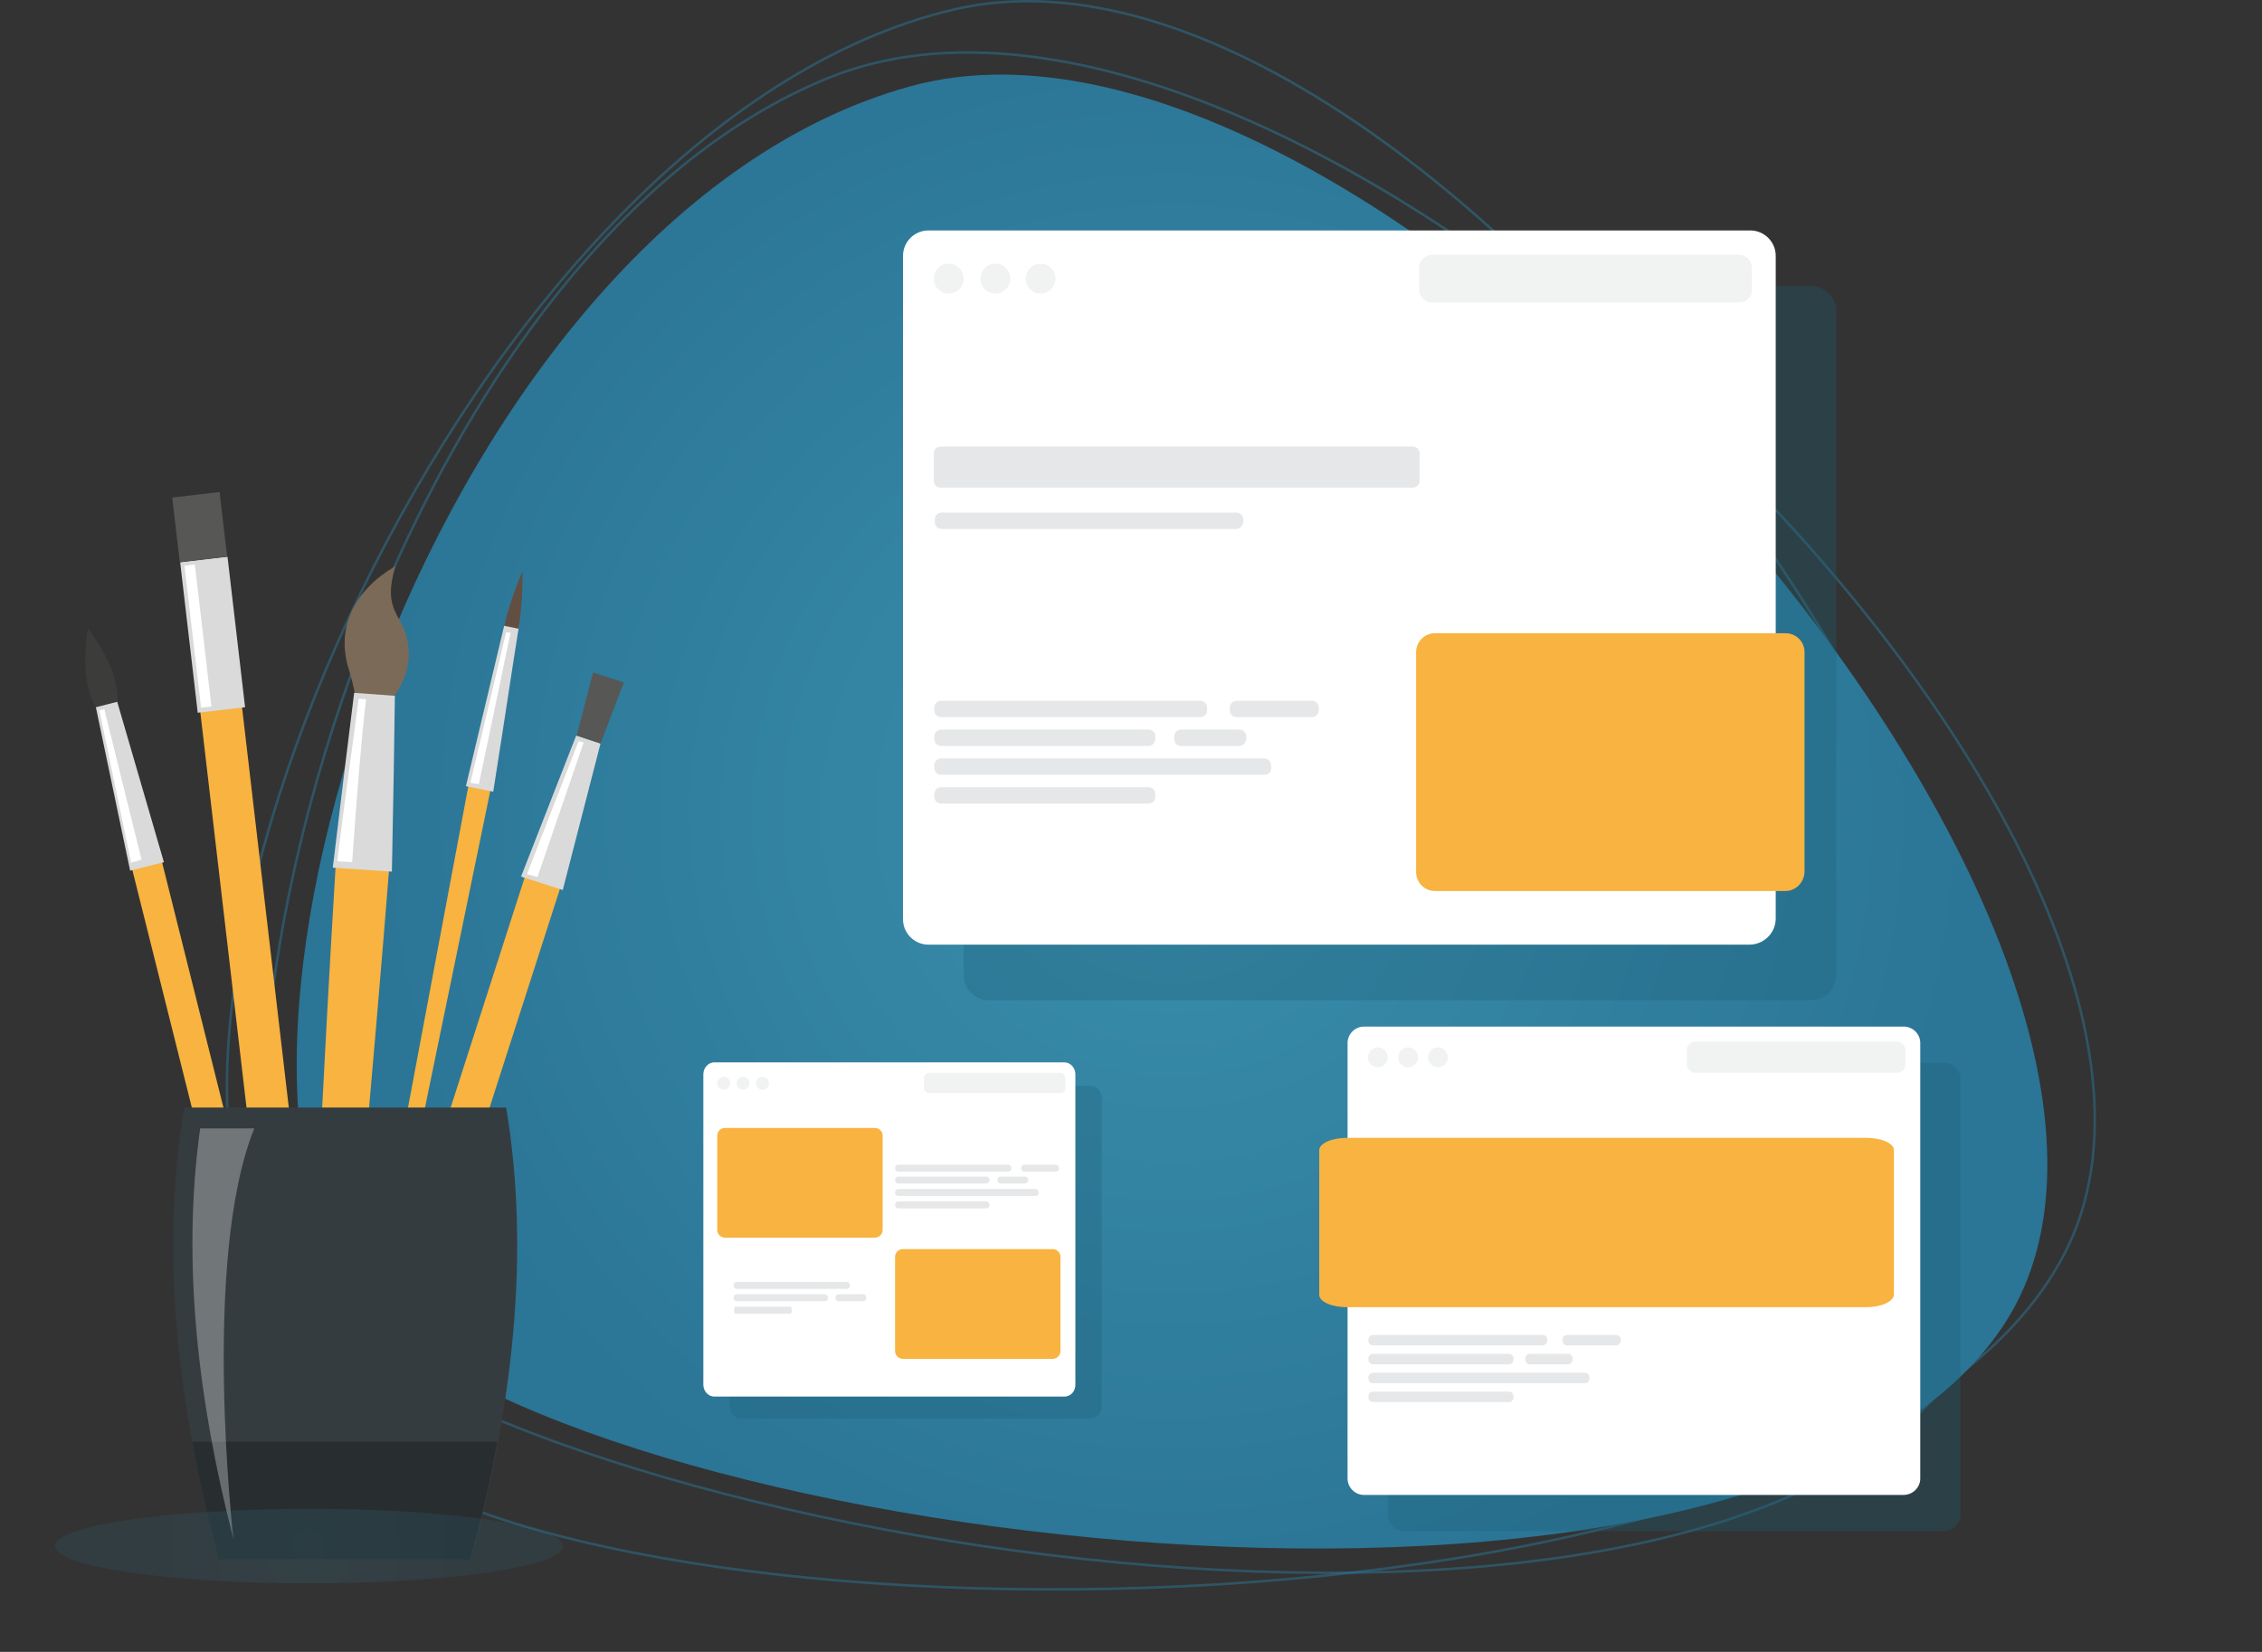 <?xml version="1.0" encoding="utf-8"?>
<!-- Generator: Adobe Illustrator 27.0.0, SVG Export Plug-In . SVG Version: 6.00 Build 0)  -->
<svg version="1.1" id="Layer_1" xmlns="http://www.w3.org/2000/svg" xmlns:xlink="http://www.w3.org/1999/xlink" x="0px" y="0px"
	 width="455.4px" height="332.6px" viewBox="0 0 455.4 332.6" style="enable-background:new 0 0 455.4 332.6;" xml:space="preserve"
	>
<rect x="0" y="0" width="455.4" height="332.6" fill="#333333" stroke="none"/>
<style type="text/css">
	.st0{fill:url(#SVGID_1_);}
	
		.st1{opacity:0.5;fill:none;stroke:url(#SVGID_00000122682503258722215150000009960480008264338841_);stroke-width:0.5;stroke-miterlimit:10;enable-background:new    ;}
	
		.st2{opacity:0.5;fill:none;stroke:url(#SVGID_00000021840213711534476560000016809096266000383659_);stroke-width:0.5;stroke-miterlimit:10;enable-background:new    ;}
	.st3{fill:none;}
	.st4{display:none;}
	.st5{display:inline;opacity:0.3;fill:#4D4D4D;enable-background:new    ;}
	.st6{display:inline;}
	.st7{fill:#F1F2F2;}
	.st8{fill:#F8B23F;}
	.st9{fill:#FFFFFF;}
	.st10{opacity:0.3;fill:#1C5E75;enable-background:new    ;}
	.st11{fill:#E6E7E8;}
	.st12{fill:#F8B340;}
	.st13{fill:#3C3C3B;}
	.st14{fill:#DADADA;}
	.st15{fill:#634E42;}
	.st16{fill:#7B6A58;}
	.st17{fill:#575756;}
	.st18{fill:#353C3F;}
	.st19{fill:#282E30;}
	.st20{opacity:0.3;fill:#FFFFFF;}
	.st21{opacity:0.15;fill:url(#SVGID_00000031913699995662505700000017105991852464464535_);enable-background:new    ;}
</style>
<g id="Layer_3">
	
		<radialGradient id="SVGID_1_" cx="-676.586" cy="-233.409" r="162.903" gradientTransform="matrix(-1 0 0 -1 -440.628 -70)" gradientUnits="userSpaceOnUse">
		<stop  offset="0" style="stop-color:#3A8FAD"/>
		<stop  offset="1" style="stop-color:#2B7596"/>
	</radialGradient>
	<path class="st0" d="M403.2,267.1c-50.6,75.6-291.6,42.5-330.7-5.4S88,43.7,183.2,17.4C278.4-9,453.8,191.5,403.2,267.1z"/>
	
		<radialGradient id="SVGID_00000155834110992196392810000002666504136105954975_" cx="-665.902" cy="-228.458" r="169.488" gradientTransform="matrix(-1 0 0 -1 -440.628 -70)" gradientUnits="userSpaceOnUse">
		<stop  offset="0" style="stop-color:#3A8FAD"/>
		<stop  offset="1" style="stop-color:#2B7596"/>
	</radialGradient>
	
		<path style="opacity:0.5;fill:none;stroke:url(#SVGID_00000155834110992196392810000002666504136105954975_);stroke-width:0.5;stroke-miterlimit:10;enable-background:new    ;" d="
		M393.6,276.3c-54.8,75.2-299.8,31.5-337.9-19.1S93.7,24.9,192.1,1.9S448.4,201.1,393.6,276.3z"/>
	
		<radialGradient id="SVGID_00000075842131194278154530000011125213575555248804_" cx="-595.583" cy="-71.954" r="169.479" gradientTransform="matrix(-1.01 0.169 -0.166 -0.986 -387.545 193.961)" gradientUnits="userSpaceOnUse">
		<stop  offset="0" style="stop-color:#3A8FAD"/>
		<stop  offset="1" style="stop-color:#2B7596"/>
	</radialGradient>
	
		<path style="opacity:0.5;fill:none;stroke:url(#SVGID_00000075842131194278154530000011125213575555248804_);stroke-width:0.5;stroke-miterlimit:10;enable-background:new    ;" d="
		M415.7,252.3c-42.9,83.5-297.6,81.7-344.5,38.2S71,55,166.5,15.8C262.1-23.5,458.6,168.8,415.7,252.3z"/>
	<path class="st3" d="M403.2,267.1c-50.6,75.6-291.6,42.5-330.7-5.4S88,43.7,183.2,17.4C278.4-9,453.8,191.5,403.2,267.1z"/>
</g>
<g id="Layer_1_00000121268385495366412650000016423785549806894495_" class="st4">
	<path class="st5" d="M412.6,76.4h-111c-9.3,0-16.8,7.5-16.8,16.8V145c0,9.3,7.5,16.8,16.8,16.8h12.7l16.8,16.8l16.8-16.8h64.6
		c9.3,0,16.8-7.5,16.8-16.8V93.2C429.4,83.9,421.9,76.4,412.6,76.4z"/>
	<path class="st5" d="M287.2,212.1h-74.5c-6.2,0-11.3,5.1-11.3,11.3v34.8c0,6.2,5.1,11.3,11.3,11.3h8.5l11.3,11.3l11.3-11.3h43.4
		c6.2,0,11.3-5.1,11.3-11.3v-34.8C298.5,217.1,293.4,212.1,287.2,212.1z"/>
	<path class="st5" d="M41.8,107.5h92.7c7.8,0,14.1,6.3,14.1,14.1v43.3c0,7.8-6.3,14.1-14.1,14.1h-10.6l-14.1,14l-14.1-14.1h-54
		c-7.8,0-14.1-6.3-14.1-14.1v-43.3C27.7,113.8,34,107.5,41.8,107.5z"/>
	<g class="st6">
		<circle class="st7" cx="229.3" cy="232.5" r="4.3"/>
		<circle class="st7" cx="216" cy="232.5" r="4.3"/>
		<circle class="st7" cx="202.6" cy="232.5" r="4.3"/>
		<path class="st8" d="M209.2,203.6h72.1c6,0,10.9,4.9,10.9,10.9v33.7c0,6-4.9,10.9-10.9,10.9h-72.1c-6,0-10.9-4.9-10.9-10.9v-33.7
			C198.3,208.5,203.2,203.6,209.2,203.6z"/>
		
			<rect x="219.6" y="248.8" transform="matrix(0.707 -0.707 0.707 0.707 -115.257 236.944)" class="st8" width="17.6" height="17.6"/>
		<path class="st9" d="M210.7,215.4h59.9c0.7,0,1.4,0.6,1.4,1.4l0,0c0,0.7-0.6,1.4-1.4,1.4h-59.9c-0.7,0-1.4-0.6-1.4-1.4l0,0
			C209.3,216,210,215.4,210.7,215.4z"/>
		<path class="st9" d="M210.7,220.7h48c0.7,0,1.4,0.6,1.4,1.4l0,0c0,0.7-0.6,1.4-1.4,1.4h-48c-0.7,0-1.4-0.6-1.4-1.4l0,0
			C209.3,221.3,210,220.7,210.7,220.7z"/>
		<path class="st9" d="M210.7,226.1h28.2c0.7,0,1.4,0.6,1.4,1.4l0,0c0,0.7-0.6,1.4-1.4,1.4h-28.2c-0.7,0-1.4-0.6-1.4-1.4l0,0
			C209.3,226.7,210,226.1,210.7,226.1z"/>
		<path class="st9" d="M210.7,231.5H244c0.7,0,1.4,0.6,1.4,1.4l0,0c0,0.7-0.6,1.4-1.4,1.4h-33.3c-0.7,0-1.4-0.6-1.4-1.4l0,0
			C209.3,232.1,210,231.5,210.7,231.5z"/>
	</g>
	<g class="st6">
		<path class="st8" d="M126.4,172.5H34.5c-7.7,0-13.9-6.2-13.9-13.9v-42.9c0-7.7,6.2-13.9,13.9-13.9h91.8c7.7,0,13.9,6.2,13.9,13.9
			v42.9C140.3,166.3,134,172.5,126.4,172.5z"/>
		
			<rect x="90.7" y="159.4" transform="matrix(0.707 -0.707 0.707 0.707 -90.803 122.022)" class="st8" width="22.4" height="22.4"/>
		<path class="st9" d="M34,117.2h76.3c1,0,1.7,0.8,1.7,1.7l0,0c0,1-0.8,1.7-1.7,1.7H34c-1,0-1.7-0.8-1.7-1.7l0,0
			C32.3,118,33,117.2,34,117.2z"/>
		<path class="st9" d="M34,124.1h61.1c1,0,1.7,0.8,1.7,1.7l0,0c0,1-0.8,1.7-1.7,1.7H34c-1,0-1.7-0.8-1.7-1.7l0,0
			C32.3,124.8,33,124.1,34,124.1z"/>
		<path class="st9" d="M34,130.9h35.9c1,0,1.7,0.8,1.7,1.7l0,0c0,1-0.8,1.7-1.7,1.7H34c-1,0-1.7-0.8-1.7-1.7l0,0
			C32.3,131.7,33,130.9,34,130.9z"/>
		<path class="st9" d="M34,137.7h42.4c1,0,1.7,0.8,1.7,1.7l0,0c0,1-0.8,1.7-1.7,1.7H34c-1,0-1.7-0.8-1.7-1.7l0,0
			C32.3,138.5,33,137.7,34,137.7z"/>
	</g>
	<g class="st6">
		<path class="st8" d="M293.9,67.8h111c9.3,0,16.8,7.5,16.8,16.8v51.8c0,9.3-7.5,16.8-16.8,16.8h-111c-9.3,0-16.8-7.5-16.8-16.8
			V84.6C277,75.4,284.6,67.8,293.9,67.8z"/>
		
			<rect x="309.9" y="137.4" transform="matrix(0.707 -0.707 0.707 0.707 -11.984 272.932)" class="st8" width="27.1" height="27.1"/>
		<path class="st9" d="M319,130l-17.6-17.6c-1.1-1.1-1.1-2.8,0-3.8l3.8-3.8c1.1-1.1,2.8-1.1,3.8,0l0,0l11.9,11.9l25.4-25.4
			c1.1-1.1,2.8-1.1,3.8,0l0,0L354,95c1.1,1.1,1.1,2.8,0,3.8l0,0L322.8,130C321.8,131,320.1,131,319,130L319,130L319,130z"/>
	</g>
	<path class="st5" d="M181.7,116.7h57.9c4.8,0,8.8,3.9,8.8,8.8v27c0,4.8-3.9,8.8-8.8,8.8H233l-8.8,8.8l-8.8-8.8h-33.7
		c-4.8,0-8.8-3.9-8.8-8.8v-27C173,120.7,176.9,116.7,181.7,116.7z"/>
	<g class="st6">
		<path class="st8" d="M244.3,121.1v27c0,4.8-3.9,8.8-8.8,8.8h-57.9c-4.8,0-8.8-3.9-8.8-8.8v-27c0-4.8,3.9-8.8,8.8-8.8h57.9
			C240.4,112.3,244.3,116.2,244.3,121.1z"/>
		
			<rect x="213.1" y="148.6" transform="matrix(0.707 -0.707 0.707 0.707 -45.603 201.264)" class="st8" width="14.1" height="14.1"/>
		<path class="st9" d="M213.4,144.7l-9.2-9.2c-0.6-0.6-0.6-1.4,0-2l2-2c0.6-0.6,1.4-0.6,2,0l0,0l6.2,6.2l13.3-13.3
			c0.6-0.6,1.4-0.6,2,0l0,0l2,2c0.6,0.6,0.6,1.4,0,2l0,0l-16.2,16.2C214.9,145.2,214,145.2,213.4,144.7L213.4,144.7L213.4,144.7z"/>
	</g>
</g>
<path class="st10" d="M364.5,201.4H199.1c-2.8,0-5.1-2.3-5.1-5.1V62.7c0-2.8,2.3-5.1,5.1-5.1h165.5c2.8,0,5.1,2.3,5.1,5.1v133.6
	C369.6,199.2,367.4,201.4,364.5,201.4z"/>
<g>
	<path class="st9" d="M352.2,190.2H186.9c-2.8,0-5.1-2.3-5.1-5.1V51.5c0-2.8,2.3-5.1,5.1-5.1h165.5c2.8,0,5.1,2.3,5.1,5.1v133.6
		C357.4,188,355,190.2,352.2,190.2z"/>
	<circle class="st7" cx="209.5" cy="56.1" r="3"/>
	<circle class="st7" cx="200.4" cy="56.1" r="3"/>
	<circle class="st7" cx="191" cy="56.1" r="3"/>
	<path class="st7" d="M350.1,60.9h-61.8c-1.4,0-2.6-1.2-2.6-2.6v-4.4c0-1.4,1.2-2.6,2.6-2.6h61.8c1.4,0,2.6,1.2,2.6,2.6v4.4
		C352.8,59.8,351.6,60.9,350.1,60.9z"/>
	<path class="st11" d="M284.4,98.2h-95c-0.8,0-1.4-0.6-1.4-1.4v-5.5c0-0.8,0.6-1.4,1.4-1.4h95c0.8,0,1.4,0.6,1.4,1.4v5.5
		C285.8,97.6,285.1,98.2,284.4,98.2z"/>
	<path class="st11" d="M248.9,106.5h-59.3c-0.8,0-1.4-0.6-1.4-1.4v-0.5c0-0.8,0.6-1.4,1.4-1.4h59.3c0.8,0,1.4,0.6,1.4,1.4v0.5
		C250.2,105.9,249.6,106.5,248.9,106.5z"/>
	<path class="st12" d="M359.5,179.4h-70.6c-2.1,0-3.8-1.7-3.8-3.8v-44.3c0-2.1,1.7-3.8,3.8-3.8h70.6c2.1,0,3.8,1.7,3.8,3.8v44.3
		C363.2,177.7,361.5,179.4,359.5,179.4z"/>
	<g>
		<path class="st11" d="M241.6,144.4h-52.1c-0.8,0-1.4-0.6-1.4-1.4v-0.5c0-0.8,0.6-1.4,1.4-1.4h52.1c0.8,0,1.4,0.6,1.4,1.4v0.5
			C243,143.7,242.5,144.4,241.6,144.4z"/>
		<path class="st11" d="M264.1,144.4H249c-0.8,0-1.4-0.6-1.4-1.4v-0.5c0-0.8,0.6-1.4,1.4-1.4h15.1c0.8,0,1.4,0.6,1.4,1.4v0.5
			C265.5,143.7,264.9,144.4,264.1,144.4z"/>
		<path class="st11" d="M231.2,150.2h-41.7c-0.8,0-1.4-0.6-1.4-1.4v-0.5c0-0.8,0.6-1.4,1.4-1.4h41.7c0.8,0,1.4,0.6,1.4,1.4v0.5
			C232.6,149.5,232,150.2,231.2,150.2z"/>
		<path class="st11" d="M231.2,161.8h-41.7c-0.8,0-1.4-0.6-1.4-1.4v-0.5c0-0.8,0.6-1.4,1.4-1.4h41.7c0.8,0,1.4,0.6,1.4,1.4v0.5
			C232.6,161.2,232,161.8,231.2,161.8z"/>
		<path class="st11" d="M254.5,156h-65c-0.8,0-1.4-0.6-1.4-1.4v-0.5c0-0.8,0.6-1.4,1.4-1.4h65c0.8,0,1.4,0.6,1.4,1.4v0.5
			C256,155.4,255.4,156,254.5,156z"/>
		<path class="st11" d="M249.5,150.2h-11.7c-0.8,0-1.4-0.6-1.4-1.4v-0.5c0-0.8,0.6-1.4,1.4-1.4h11.7c0.8,0,1.4,0.6,1.4,1.4v0.5
			C250.9,149.5,250.2,150.2,249.5,150.2z"/>
	</g>
</g>
<path class="st10" d="M219.6,285.6h-70.5c-1.2,0-2.2-1.1-2.2-2.4v-62.2c0-1.3,1-2.4,2.2-2.4h70.5c1.2,0,2.2,1.1,2.2,2.4v62.2
	C221.8,284.6,220.8,285.6,219.6,285.6z"/>
<g>
	<path class="st9" d="M214.3,281.2h-70.5c-1.2,0-2.2-1.1-2.2-2.4v-62.5c0-1.3,1-2.4,2.2-2.4h70.5c1.2,0,2.2,1.1,2.2,2.4v62.5
		C216.5,280.2,215.5,281.2,214.3,281.2z"/>
	<circle class="st7" cx="153.5" cy="218.1" r="1.3"/>
	<circle class="st7" cx="149.6" cy="218.1" r="1.3"/>
	<circle class="st7" cx="145.7" cy="218.1" r="1.3"/>
	<path class="st7" d="M213.4,220.1h-26.3c-0.6,0-1.1-0.5-1.1-1.1v-1.9c0-0.6,0.5-1.1,1.1-1.1h26.3c0.6,0,1.1,0.5,1.1,1.1v1.9
		C214.6,219.7,214.1,220.1,213.4,220.1z"/>
	<path class="st12" d="M176.1,249.2H146c-0.9,0-1.6-0.7-1.6-1.6v-18.9c0-0.9,0.7-1.6,1.6-1.6h30.1c0.9,0,1.6,0.7,1.6,1.6v18.9
		C177.7,248.5,177,249.2,176.1,249.2z"/>
	<path class="st12" d="M211.9,273.6h-30.1c-0.9,0-1.6-0.7-1.6-1.6v-18.9c0-0.9,0.7-1.6,1.6-1.6h30.1c0.9,0,1.6,0.7,1.6,1.6V272
		C213.5,272.9,212.8,273.6,211.9,273.6z"/>
	<g>
		<path class="st11" d="M203,235.9h-22.2c-0.3,0-0.6-0.3-0.6-0.6v-0.2c0-0.3,0.3-0.6,0.6-0.6H203c0.3,0,0.6,0.3,0.6,0.6v0.2
			C203.6,235.6,203.4,235.9,203,235.9z"/>
		<path class="st11" d="M212.6,235.9h-6.4c-0.3,0-0.6-0.3-0.6-0.6v-0.2c0-0.3,0.3-0.6,0.6-0.6h6.4c0.3,0,0.6,0.3,0.6,0.6v0.2
			C213.2,235.6,212.9,235.9,212.6,235.9z"/>
		<path class="st11" d="M198.6,238.3h-17.8c-0.3,0-0.6-0.3-0.6-0.6v-0.2c0-0.3,0.3-0.6,0.6-0.6h17.8c0.3,0,0.6,0.3,0.6,0.6v0.2
			C199.2,238,198.9,238.3,198.6,238.3z"/>
		<path class="st11" d="M198.6,243.3h-17.8c-0.3,0-0.6-0.3-0.6-0.6v-0.2c0-0.3,0.3-0.6,0.6-0.6h17.8c0.3,0,0.6,0.3,0.6,0.6v0.2
			C199.2,243,198.9,243.3,198.6,243.3z"/>
		<path class="st11" d="M208.5,240.8h-27.7c-0.3,0-0.6-0.3-0.6-0.6V240c0-0.3,0.3-0.6,0.6-0.6h27.7c0.3,0,0.6,0.3,0.6,0.6v0.2
			C209.1,240.6,208.9,240.8,208.5,240.8z"/>
		<path class="st11" d="M206.4,238.3h-5c-0.3,0-0.6-0.3-0.6-0.6v-0.2c0-0.3,0.3-0.6,0.6-0.6h5c0.3,0,0.6,0.3,0.6,0.6v0.2
			C206.9,238,206.7,238.3,206.4,238.3z"/>
	</g>
	<g>
		<path class="st11" d="M170.5,259.5h-22.2c-0.3,0-0.6-0.3-0.6-0.6v-0.2c0-0.3,0.3-0.6,0.6-0.6h22.2c0.3,0,0.6,0.3,0.6,0.6v0.2
			C171.1,259.2,170.9,259.5,170.5,259.5z"/>
		<path class="st11" d="M166.1,262h-17.8c-0.3,0-0.6-0.3-0.6-0.6v-0.2c0-0.3,0.3-0.6,0.6-0.6h17.8c0.3,0,0.6,0.3,0.6,0.6v0.2
			C166.7,261.7,166.4,262,166.1,262z"/>
		<path class="st11" d="M159.2,264.5H148c-0.1,0-0.2-0.3-0.2-0.6v-0.2c0-0.3,0.1-0.6,0.2-0.6h11.2c0.1,0,0.2,0.3,0.2,0.6v0.2
			C159.4,264.2,159.3,264.5,159.2,264.5z"/>
		<path class="st11" d="M173.8,262h-5c-0.3,0-0.6-0.3-0.6-0.6v-0.2c0-0.3,0.3-0.6,0.6-0.6h5c0.3,0,0.6,0.3,0.6,0.6v0.2
			C174.4,261.7,174.2,262,173.8,262z"/>
	</g>
</g>
<path class="st10" d="M391.3,308.3H282.7c-1.8,0-3.3-1.5-3.3-3.3v-87.7c0-1.8,1.5-3.3,3.3-3.3h108.7c1.8,0,3.3,1.5,3.3,3.3V305
	C394.7,306.9,393.1,308.3,391.3,308.3z"/>
<g>
	<path class="st9" d="M383.2,301H274.6c-1.8,0-3.3-1.5-3.3-3.3v-87.7c0-1.8,1.5-3.3,3.3-3.3h108.7c1.8,0,3.3,1.5,3.3,3.3v87.7
		C386.6,299.5,385.1,301,383.2,301z"/>
	<circle class="st7" cx="289.5" cy="212.9" r="2"/>
	<circle class="st7" cx="283.5" cy="212.9" r="2"/>
	<circle class="st7" cx="277.4" cy="212.9" r="2"/>
	<path class="st7" d="M381.9,216h-40.6c-0.9,0-1.7-0.8-1.7-1.7v-2.9c0-0.9,0.8-1.7,1.7-1.7h40.6c0.9,0,1.7,0.8,1.7,1.7v2.9
		C383.6,215.3,382.8,216,381.9,216z"/>
	<path class="st12" d="M375.7,263.2H271.2c-3.1,0-5.6-1.1-5.6-2.5v-29.1c0-1.4,2.5-2.5,5.6-2.5h104.5c3.1,0,5.6,1.1,5.6,2.5v29.1
		C381.2,262.1,378.7,263.2,375.7,263.2z"/>
	<g>
		<path class="st11" d="M310.6,270.9h-34.2c-0.5,0-0.9-0.4-0.9-0.9v-0.3c0-0.5,0.4-0.9,0.9-0.9h34.2c0.5,0,0.9,0.4,0.9,0.9v0.3
			C311.5,270.4,311.1,270.9,310.6,270.9z"/>
		<path class="st11" d="M325.4,270.9h-9.9c-0.5,0-0.9-0.4-0.9-0.9v-0.3c0-0.5,0.4-0.9,0.9-0.9h9.9c0.5,0,0.9,0.4,0.9,0.9v0.3
			C326.3,270.4,325.8,270.9,325.4,270.9z"/>
		<path class="st11" d="M303.8,274.7h-27.4c-0.5,0-0.9-0.4-0.9-0.9v-0.3c0-0.5,0.4-0.9,0.9-0.9h27.4c0.5,0,0.9,0.4,0.9,0.9v0.3
			C304.7,274.2,304.3,274.7,303.8,274.7z"/>
		<path class="st11" d="M303.8,282.3h-27.4c-0.5,0-0.9-0.4-0.9-0.9v-0.3c0-0.5,0.4-0.9,0.9-0.9h27.4c0.5,0,0.9,0.4,0.9,0.9v0.3
			C304.7,281.9,304.3,282.3,303.8,282.3z"/>
		<path class="st11" d="M319.1,278.5h-42.7c-0.5,0-0.9-0.4-0.9-0.9v-0.3c0-0.5,0.4-0.9,0.9-0.9h42.7c0.5,0,0.9,0.4,0.9,0.9v0.3
			C320,278.1,319.6,278.5,319.1,278.5z"/>
		<path class="st11" d="M315.7,274.7H308c-0.5,0-0.9-0.4-0.9-0.9v-0.3c0-0.5,0.4-0.9,0.9-0.9h7.7c0.5,0,0.9,0.4,0.9,0.9v0.3
			C316.6,274.2,316.3,274.7,315.7,274.7z"/>
	</g>
</g>
<path class="st13" d="M23.1,136.8c1.2,4.8,0.4,6.6-1.1,7s-3.1-0.9-4.3-5.6c-1.2-4.8,0-11.7,0-11.7S21.9,132,23.1,136.8z"/>
<path class="st12" d="M31.5,169.1l-6,1.5L58.9,304l0,0c0.5,2.2,2.3,3.6,4,3.2c1.6-0.4,2.5-2.5,2-4.6c0,0,0,0,0,0L31.5,169.1z"/>
<polygon class="st14" points="33,173.6 23.6,141.3 19.3,142.4 26.2,175.3 "/>
<polygon class="st9" points="20,143 26.4,173.7 28.5,173.1 21,142.8 "/>
<path class="st15" d="M104.4,126.4c-1,4.8-1.9,6.3-2.7,6.1c-0.8-0.2-1.1-1.8-0.1-6.7c1-4.8,3.6-10.8,3.6-10.8
	S105.3,121.5,104.4,126.4z"/>
<path class="st12" d="M95,154.5c-8.4,44.9-16.9,89.9-25.3,134.8h0c-0.4,2.2-0.3,4,0.3,4.2c0.5,0.1,1.4-1.6,1.8-3.7l0,0
	C81,245,90.3,200.2,99.5,155.4L95,154.5z"/>
<path class="st14" d="M99.3,159.4c2.7-17.1,4.1-26.7,5.1-32.8l-2.9-0.6c-1.4,6-3.7,15.4-7.7,32.3L99.3,159.4z"/>
<path class="st9" d="M101.9,127.3c-1.2,5-3.9,16.4-7.2,30.3l1.7,0.3c4.8-22.7,4.9-23.6,6.4-30.5L101.9,127.3z"/>
<path class="st16" d="M82.1,129.3c1.6,8.4-6.2,15.6-8.3,15.3c-2.6-0.4-1.2-2.2-3.6-9.9c-2.7-8.7,1.5-16.1,9.4-20.7
	C76.9,123.1,81,123.4,82.1,129.3z"/>
<path class="st12" d="M67.7,172.2c-2.7,44.4-4.8,88.9-6.5,133.3l0,0c-0.1,2.2,1,4.1,2.3,4.2c1.3,0.1,2.6-1.6,2.9-3.8v0
	c4.5-44.3,8.6-88.6,12.1-132.9L67.7,172.2z"/>
<path class="st14" d="M78.9,175.5c0.3-15.2,0.5-26.6,0.6-35.4l-8.2-0.6c-1.1,8.8-2.5,20.1-4.3,35.2L78.9,175.5z"/>
<path class="st9" d="M72.2,140.7c-0.9,7.3-2.8,20.2-4.3,32.7l3,0.2c0.8-11.7,1.9-25.5,2.8-32.8L72.2,140.7z"/>
<path class="st12" d="M64.5,277.4L45.2,112.2l-8.4,1l19.3,165.2l0,0c0.3,2.2,2.4,3.8,4.7,3.5C63.1,281.6,64.8,279.6,64.5,277.4
	C64.5,277.4,64.5,277.4,64.5,277.4z"/>
<rect x="38" y="112.6" transform="matrix(0.993 -0.116 0.116 0.993 -14.525 5.82)" class="st14" width="9.6" height="30.5"/>
<rect x="38.8" y="113.7" transform="matrix(0.993 -0.116 0.116 0.993 -14.577 5.487)" class="st9" width="2.1" height="28.8"/>
<rect x="35.4" y="99.6" transform="matrix(0.993 -0.116 0.116 0.993 -12.031 5.38)" class="st17" width="9.6" height="13.1"/>
<path class="st12" d="M113.3,177.2l-7.1-2.3L64,306.1l0,0c-0.7,2.1,0.4,4.3,2.3,5c2,0.6,4.1-0.6,4.8-2.7l0,0L113.3,177.2z"/>
<polygon class="st14" points="113.3,179.2 120.9,149.7 116,148.1 104.9,176.5 "/>
<polygon class="st9" points="116.5,149.2 106.1,176 108.2,176.6 117.5,149.5 "/>
<polygon class="st17" points="125.6,137.4 119.4,135.4 116.1,148.1 120.9,149.7 "/>
<path class="st18" d="M94.8,314c-16.9,0-33.8,0-50.6,0c-8.2-29.8-12.1-61.2-7.1-91c21.6,0,43.2,0,64.8,0
	C106.9,252.7,103,284.2,94.8,314z"/>
<path class="st19" d="M38.7,290.3c1.5,8,3.3,15.9,5.4,23.7h50.6c2.1-7.8,4-15.7,5.4-23.7H38.7z"/>
<path class="st20" d="M51.2,227.2H40.3c-3.8,27.2-0.3,55.5,6.7,82.7C47,309.9,40.5,253.6,51.2,227.2z"/>
<radialGradient id="SVGID_00000033371613005962257710000017590541776787917244_" cx="-191.117" cy="-421.252" r="39.511" gradientTransform="matrix(0.923 0 0 -1 238.579 -110)" gradientUnits="userSpaceOnUse">
	<stop  offset="0" style="stop-color:#3A8FAD"/>
	<stop  offset="1" style="stop-color:#2B7596"/>
</radialGradient>
<ellipse style="opacity:0.15;fill:url(#SVGID_00000033371613005962257710000017590541776787917244_);enable-background:new    ;" cx="62.2" cy="311.3" rx="51.1" ry="7.5"/>
</svg>
